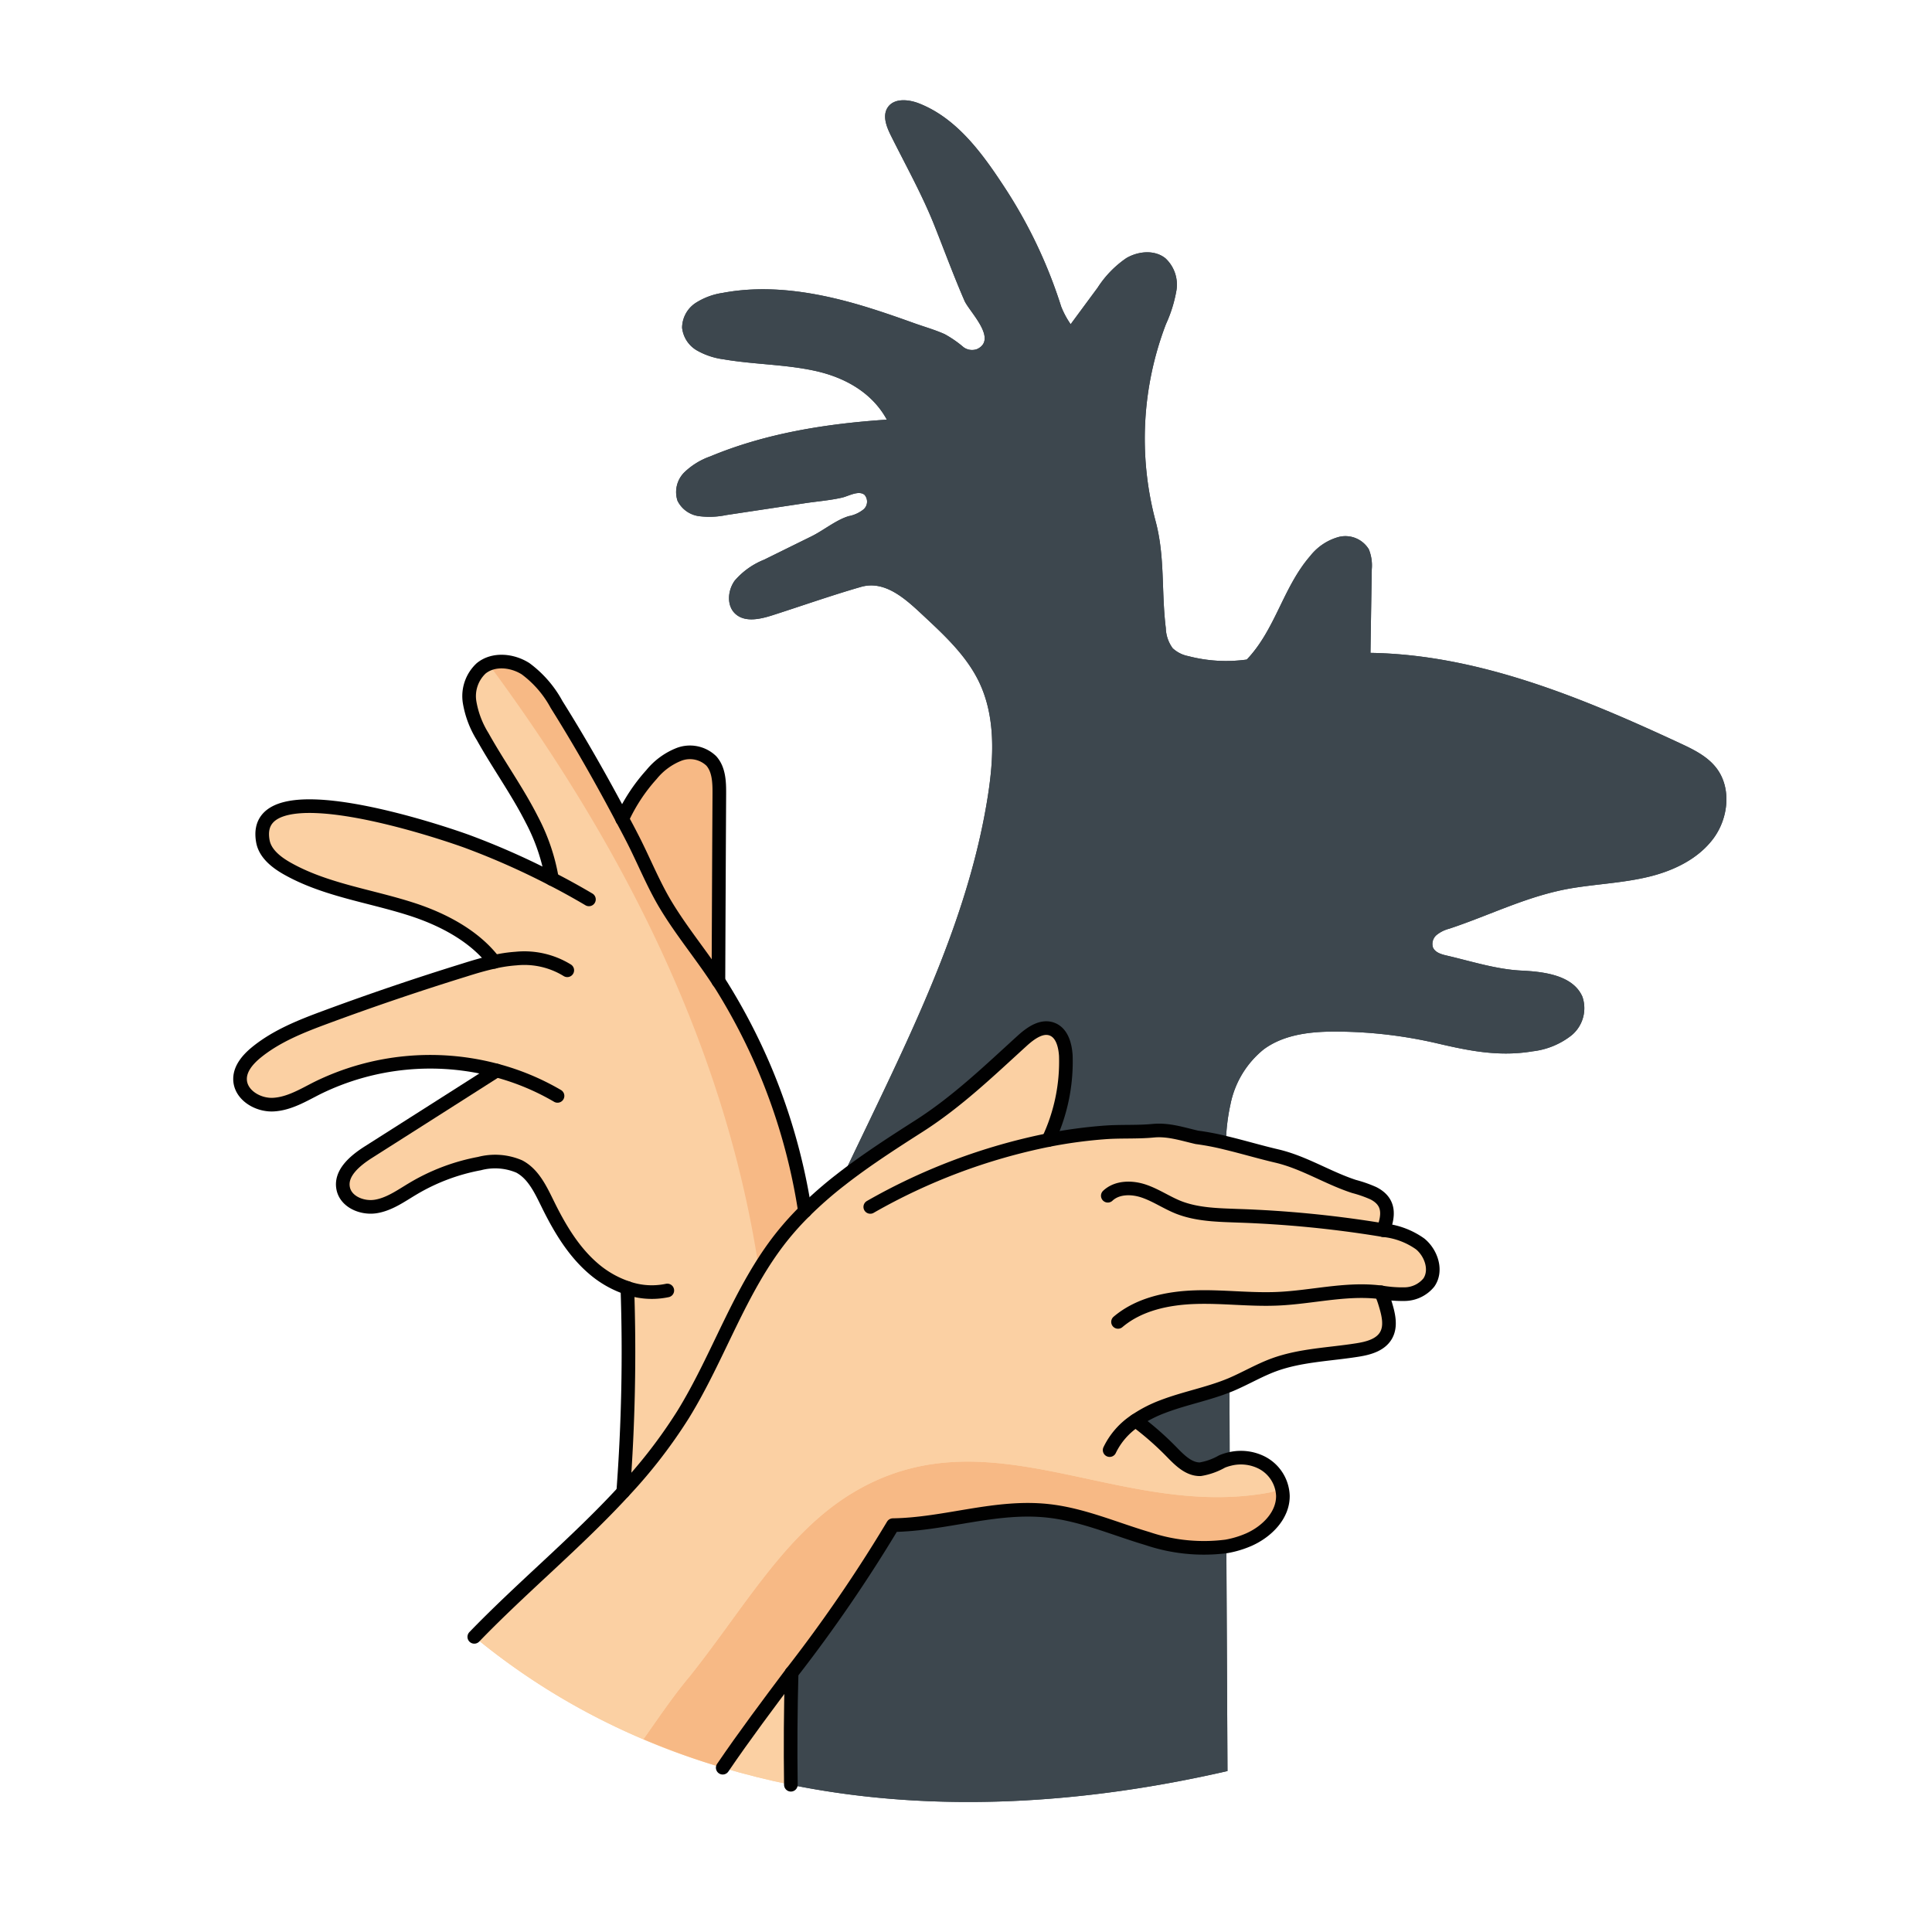 <svg id="Layer_1" data-name="Layer 1" xmlns="http://www.w3.org/2000/svg" width="100mm" height="100mm" viewBox="0 0 283.465 283.465">
  <g>
    <g>
      <path d="M116.148,245.45q-.225,8.2-.11,16.41-5.04-1.02-10-2.5C109.258,254.63,112.708,250.04,116.148,245.45Z" fill="#fbd0a3"/>
      <path d="M104.358,111.64c1.13,1.26,1.19,3.13,1.18,4.82q-.075,13.755-.13,27.5c-2.49-3.83-5.42-7.32-7.79-11.28-1.86-3.12-3.24-6.62-4.91-9.84-.46-.9-.93-1.78-1.41-2.67v-.01a25.746,25.746,0,0,1,4.3-6.53,9.864,9.864,0,0,1,4.05-2.96A4.517,4.517,0,0,1,104.358,111.64Z" fill="#fbd0a3"/>
      <path d="M80.988,128.97a28.929,28.929,0,0,0-2.94-8.68c-2.14-4.23-4.93-8.09-7.24-12.23a13.924,13.924,0,0,1-1.91-5.05,5.575,5.575,0,0,1,1.69-4.94c1.8-1.48,4.57-1.2,6.53.05a15.951,15.951,0,0,1,4.54,5.24c3.43,5.47,6.62,11.09,9.64,16.8v.01c.48.89.95,1.77,1.41,2.67,1.67,3.22,3.05,6.72,4.91,9.84,2.37,3.96,5.3,7.45,7.79,11.28.22.32.43.64.63.97a88.334,88.334,0,0,1,6.09,11.75,87.714,87.714,0,0,1,5.97,21.01,43,43,0,0,0-3.38,3.75c-6.21,7.8-9.26,17.62-14.49,26.1a74.345,74.345,0,0,1-8.79,11.35,273.985,273.985,0,0,0,.61-29.92,14.858,14.858,0,0,1-4.99-2.85c-2.97-2.55-5-6.01-6.72-9.52-1.03-2.09-2.09-4.36-4.15-5.45a9,9,0,0,0-5.83-.43,29.662,29.662,0,0,0-9.79,3.7c-1.73,1.03-3.43,2.26-5.41,2.59s-4.39-.65-4.8-2.62c-.48-2.27,1.75-4.11,3.7-5.35q9.405-5.985,18.81-11.97a37.556,37.556,0,0,0-26.34,2.58c-2.05,1.04-4.1,2.29-6.4,2.42s-4.88-1.42-4.91-3.72c-.02-1.59,1.16-2.93,2.39-3.94,2.97-2.42,6.6-3.85,10.2-5.18q10.05-3.72,20.29-6.89c1.45-.46,2.92-.9,4.41-1.22-2.86-3.8-7.59-6.28-12.24-7.76-6.09-1.95-12.62-2.8-18.18-5.96-1.59-.91-3.2-2.18-3.52-3.98-1.98-11,26.9-1.12,30.23.13A110.55,110.55,0,0,1,80.988,128.97Z" fill="#fbd0a3"/>
      <path d="M180.378,203.24q.03,5.415.04,10.83a7.307,7.307,0,0,0-1.12.36,9.6,9.6,0,0,1-3.2,1.14c-1.69.03-3.03-1.34-4.21-2.55a44.205,44.205,0,0,0-5.26-4.6,18.766,18.766,0,0,1,4.01-2.06C173.828,205.14,177.218,204.53,180.378,203.24Z" fill="#3d474e"/>
      <path d="M179.958,232.33q.075,13.77.14,27.52c-20.73,4.76-42.42,6.25-63.28,2.17-.26-.05-.52-.1-.78-.16q-.12-8.205.11-16.41l.01-.01a217.96,217.96,0,0,0,14.85-21.67c7.73-.12,15.05-2.93,22.73-2.1,5.04.54,9.76,2.63,14.62,4.07a25.856,25.856,0,0,0,11.57,1.15C179.948,228.71,179.948,230.52,179.958,232.33Z" fill="#3d474e"/>
      <path d="M153.808,167.27a69.794,69.794,0,0,1,8.28-1.12c2.37-.18,4.77-.02,7.12-.25,2.2-.21,4.23.47,6.38.97a38.375,38.375,0,0,1,4.28.82c2.51.6,5.01,1.35,7.46,1.92,4.01.94,7.47,3.21,11.34,4.47a18.6,18.6,0,0,1,2.83.99c2.52,1.28,2.22,3.35,1.46,5.42a11.232,11.232,0,0,1,5.41,2.02c1.65,1.35,2.49,3.93,1.27,5.67a4.658,4.658,0,0,1-3.54,1.7,18.556,18.556,0,0,1-3.48-.27,12.7,12.7,0,0,1,.61,1.63c.47,1.54.93,3.3.13,4.69-.82,1.43-2.62,1.9-4.24,2.15-4.11.65-8.36.75-12.26,2.19-2.18.81-4.19,2.01-6.33,2.91l-.15.06c-3.16,1.29-6.55,1.9-9.74,3.12a18.766,18.766,0,0,0-4.01,2.06,44.205,44.205,0,0,1,5.26,4.6c1.18,1.21,2.52,2.58,4.21,2.55a9.6,9.6,0,0,0,3.2-1.14,7.307,7.307,0,0,1,1.12-.36,6.812,6.812,0,0,1,4.72.53,5.706,5.706,0,0,1,3.09,4.85c.04,2.88-2.35,5.27-4.98,6.44a14.431,14.431,0,0,1-3.32,1,25.856,25.856,0,0,1-11.57-1.15c-4.86-1.44-9.58-3.53-14.62-4.07-7.68-.83-15,1.98-22.73,2.1a217.96,217.96,0,0,1-14.85,21.67l-.01.01c-3.44,4.59-6.89,9.18-10.11,13.91a102.264,102.264,0,0,1-36.45-19.2c7.06-7.31,15.02-13.85,21.85-21.27a74.345,74.345,0,0,0,8.79-11.35c5.23-8.48,8.28-18.3,14.49-26.1a43,43,0,0,1,3.38-3.75,58.076,58.076,0,0,1,5.35-4.67c3.63-2.83,7.55-5.35,11.43-7.83,5.56-3.56,10.17-8,15.06-12.45,1.25-1.14,2.91-2.36,4.48-1.72,1.41.58,1.86,2.33,1.96,3.84A26.853,26.853,0,0,1,153.808,167.27Z" fill="#fbd0a3"/>
      <path d="M251.818,112.67c2.28,2.95,1.78,7.42-.46,10.4s-5.82,4.69-9.45,5.57-7.38,1.05-11.06,1.64c-6.49,1.04-12.08,3.95-18.21,5.98a4.9,4.9,0,0,0-1.83.9,1.717,1.717,0,0,0-.57,1.83c.31.75,1.2,1.02,1.98,1.2,3.58.83,7.26,2.02,10.91,2.21,3.06.15,7.61.56,9.04,3.83a5.166,5.166,0,0,1-1.57,5.66,11.293,11.293,0,0,1-5.72,2.36c-4.89.82-9.26-.05-13.99-1.16a66.381,66.381,0,0,0-14.39-1.73c-3.86-.05-7.97.31-11.08,2.6a13.835,13.835,0,0,0-4.89,8.11,28.751,28.751,0,0,0-.66,5.62,38.375,38.375,0,0,0-4.28-.82c-2.15-.5-4.18-1.18-6.38-.97-2.35.23-4.75.07-7.12.25a69.794,69.794,0,0,0-8.28,1.12,26.853,26.853,0,0,0,2.57-12.41c-.1-1.51-.55-3.26-1.96-3.84-1.57-.64-3.23.58-4.48,1.72-4.89,4.45-9.5,8.89-15.06,12.45-3.88,2.48-7.8,5-11.43,7.83q2.055-4.29,4.11-8.57c7.34-15.32,14.77-30.93,17.39-47.72.87-5.58,1.15-11.55-1.29-16.65-1.81-3.78-4.95-6.74-8.02-9.6-2.55-2.38-5.66-5.42-9.31-4.37-4.35,1.25-8.64,2.77-12.95,4.15-1.83.59-4.07,1.1-5.49-.2-1.31-1.2-1.13-3.44-.08-4.88a11.13,11.13,0,0,1,4.3-3.06q3.465-1.71,6.94-3.42c1.79-.88,3.61-2.41,5.48-2.97a4.957,4.957,0,0,0,2.17-.99,1.513,1.513,0,0,0,.15-2.13c-.84-.71-2.34.17-3.25.39-1.85.43-3.82.57-5.69.86q-5.685.855-11.35,1.71a12.034,12.034,0,0,1-4.01.16,4.129,4.129,0,0,1-3.14-2.25,4.079,4.079,0,0,1,.99-4.17,10.511,10.511,0,0,1,3.82-2.35c8.18-3.41,17.06-4.8,25.9-5.39-2.16-3.96-6.15-6.2-10.55-7.16s-8.96-.93-13.4-1.69a10.69,10.69,0,0,1-3.91-1.3,4.393,4.393,0,0,1-2.18-3.34,4.4,4.4,0,0,1,1.97-3.62,10.094,10.094,0,0,1,4-1.49c6.47-1.22,13.17-.19,19.5,1.61,2.9.83,5.75,1.82,8.59,2.84,1.48.53,3.05.97,4.47,1.61a16.22,16.22,0,0,1,2.75,1.9,2.1,2.1,0,0,0,2.06.26c2.97-1.49-1.21-5.47-1.91-7.07-1.6-3.68-2.99-7.48-4.48-11.21-1.76-4.39-4.18-8.74-6.29-12.97-.66-1.32-1.31-2.95-.49-4.18.92-1.38,3.01-1.2,4.56-.6,5.63,2.19,9.39,7.45,12.58,12.32a70.958,70.958,0,0,1,8.31,17.5,12.7,12.7,0,0,0,1.39,2.59q1.98-2.685,3.95-5.35a15.224,15.224,0,0,1,4.22-4.35c1.76-1.03,4.15-1.25,5.74.03a5.273,5.273,0,0,1,1.61,4.71,20,20,0,0,1-1.54,4.95,47.017,47.017,0,0,0-1.53,28.86c1.42,5.28.84,10.3,1.51,15.73a5.244,5.244,0,0,0,1.01,2.96,4.659,4.659,0,0,0,2.31,1.16,21.859,21.859,0,0,0,8.56.5c4.21-4.41,5.32-10.61,9.32-15.21a8.013,8.013,0,0,1,4.19-2.78,4.021,4.021,0,0,1,4.4,1.82,6.293,6.293,0,0,1,.43,2.93q-.1,6.135-.19,12.26c15.77.25,30.98,6.55,45.29,13.2C248.378,109.92,250.468,110.92,251.818,112.67Z" fill="#3d474e"/>
    </g>
    <g>
      <path d="M116.148,245.45q-.225,8.2-.11,16.41-5.04-1.02-10-2.5C109.258,254.63,112.708,250.04,116.148,245.45Z" fill="#fbd0a3"/>
      <path d="M104.358,111.64c1.13,1.26,1.19,3.13,1.18,4.82q-.075,13.755-.13,27.5c-2.49-3.83-5.42-7.32-7.79-11.28-1.86-3.12-3.24-6.62-4.91-9.84-.46-.9-.93-1.78-1.41-2.67v-.01a25.746,25.746,0,0,1,4.3-6.53,9.864,9.864,0,0,1,4.05-2.96A4.517,4.517,0,0,1,104.358,111.64Z" fill="#f7b985"/>
      <path d="M71.692,97.44a4.154,4.154,0,0,0-1.1.63,5.575,5.575,0,0,0-1.69,4.94,13.922,13.922,0,0,0,1.909,5.05c2.31,4.14,5.1,8,7.241,12.23a28.954,28.954,0,0,1,2.939,8.68A110.618,110.618,0,0,0,68.8,123.55c-3.331-1.25-32.21-11.13-30.23-.13.319,1.8,1.929,3.07,3.52,3.98,5.56,3.16,12.089,4.01,18.179,5.96,4.65,1.48,9.381,3.96,12.241,7.76-1.491.32-2.96.76-4.411,1.22q-10.245,3.165-20.29,6.89c-3.6,1.33-7.23,2.76-10.2,5.18-1.231,1.01-2.411,2.35-2.391,3.94.03,2.3,2.621,3.84,4.91,3.72s4.35-1.38,6.4-2.42a37.553,37.553,0,0,1,26.339-2.58q-9.388,5.985-18.81,11.97c-1.949,1.24-4.18,3.08-3.7,5.35.409,1.97,2.809,2.95,4.8,2.62s3.681-1.56,5.411-2.59a29.645,29.645,0,0,1,9.79-3.7,9,9,0,0,1,5.83.43c2.059,1.09,3.119,3.36,4.15,5.45,1.719,3.51,3.75,6.97,6.719,9.52a14.862,14.862,0,0,0,4.991,2.85,274.236,274.236,0,0,1-.61,29.92,74.4,74.4,0,0,0,8.789-11.35c4.2-6.808,7-14.477,11.147-21.274a4.881,4.881,0,0,1-.217-1.266C106.062,152.722,90.862,123.333,71.692,97.44Z" fill="#fbd0a3"/>
      <path d="M118.1,177.69a87.287,87.287,0,0,0-12.06-32.76c-.2-.33-.41-.65-.63-.97-2.49-3.83-5.42-7.32-7.79-11.28-1.859-3.12-3.24-6.62-4.91-9.84-.46-.9-.929-1.78-1.409-2.67v-.01c-3.02-5.71-6.21-11.33-9.641-16.8a15.939,15.939,0,0,0-4.54-5.24,6.146,6.146,0,0,0-5.426-.68c19.17,25.893,34.37,55.282,39.466,87.56a4.881,4.881,0,0,0,.217,1.266,47.462,47.462,0,0,1,3.343-4.826A43,43,0,0,1,118.1,177.69Z" fill="#f7b985"/>
      <path d="M180.378,203.24q.03,5.415.04,10.83a7.307,7.307,0,0,0-1.12.36,9.6,9.6,0,0,1-3.2,1.14c-1.69.03-3.03-1.34-4.21-2.55a44.205,44.205,0,0,0-5.26-4.6,18.766,18.766,0,0,1,4.01-2.06C173.828,205.14,177.218,204.53,180.378,203.24Z" fill="#3d474e"/>
      <path d="M179.958,232.33q.075,13.77.14,27.52c-20.73,4.76-42.42,6.25-63.28,2.17-.26-.05-.52-.1-.78-.16q-.12-8.205.11-16.41l.01-.01a217.96,217.96,0,0,0,14.85-21.67c7.73-.12,15.05-2.93,22.73-2.1,5.04.54,9.76,2.63,14.62,4.07a25.856,25.856,0,0,0,11.57,1.15C179.948,228.71,179.948,230.52,179.958,232.33Z" fill="#3d474e"/>
      <path d="M125.158,219c-10,6-16,17-24,27-2.549,3.06-4.58,6.119-6.752,9.179a110.192,110.192,0,0,0,11.632,4.181c3.221-4.73,6.67-9.32,10.111-13.91l.009-.01a217.969,217.969,0,0,0,14.851-21.67c7.729-.12,15.049-2.93,22.729-2.1,5.041.54,9.76,2.63,14.621,4.07a25.852,25.852,0,0,0,11.569,1.15,14.416,14.416,0,0,0,3.32-1c2.63-1.17,5.02-3.56,4.98-6.44a4.891,4.891,0,0,0-.126-1,18.9,18.9,0,0,1-1.944.553C164.158,223,145.158,207,125.158,219Z" fill="#f7b985"/>
      <path d="M208.368,182.51a11.229,11.229,0,0,0-5.41-2.02c.76-2.07,1.06-4.14-1.46-5.42a18.557,18.557,0,0,0-2.83-.99c-3.869-1.26-7.329-3.53-11.34-4.47-2.45-.57-4.95-1.32-7.46-1.92a38.315,38.315,0,0,0-4.279-.82c-2.15-.5-4.181-1.18-6.381-.97-2.349.23-4.75.07-7.119.25a69.782,69.782,0,0,0-8.281,1.12,26.853,26.853,0,0,0,2.57-12.41c-.1-1.51-.55-3.26-1.96-3.84-1.57-.64-3.229.58-4.479,1.72-4.89,4.45-9.5,8.89-15.061,12.45-3.88,2.48-7.8,5-11.43,7.83a58.34,58.34,0,0,0-5.35,4.67,43,43,0,0,0-3.38,3.75c-6.209,7.8-9.26,17.62-14.49,26.1a74.4,74.4,0,0,1-8.789,11.35c-6.83,7.42-14.79,13.96-21.85,21.27a98.878,98.878,0,0,0,24.817,15.019c2.172-3.06,4.2-6.119,6.752-9.179,8-10,14-21,24-27,20-12,39,4,61,0a18.9,18.9,0,0,0,1.944-.553,5.813,5.813,0,0,0-2.964-3.847,6.812,6.812,0,0,0-4.72-.53,7.26,7.26,0,0,0-1.119.36,9.616,9.616,0,0,1-3.2,1.14c-1.69.03-3.029-1.34-4.21-2.55a44.127,44.127,0,0,0-5.26-4.6,18.789,18.789,0,0,1,4.01-2.06c3.19-1.22,6.58-1.83,9.74-3.12l.151-.06c2.139-.9,4.149-2.1,6.33-2.91,3.9-1.44,8.15-1.54,12.259-2.19,1.62-.25,3.42-.72,4.241-2.15.8-1.39.339-3.15-.131-4.69a12.555,12.555,0,0,0-.61-1.63,18.569,18.569,0,0,0,3.48.27,4.657,4.657,0,0,0,3.54-1.7C210.859,186.44,210.018,183.86,208.368,182.51Z" fill="#fbd0a3"/>
      <path d="M251.818,112.67c2.28,2.95,1.78,7.42-.46,10.4s-5.82,4.69-9.45,5.57-7.38,1.05-11.06,1.64c-6.49,1.04-12.08,3.95-18.21,5.98a4.9,4.9,0,0,0-1.83.9,1.717,1.717,0,0,0-.57,1.83c.31.75,1.2,1.02,1.98,1.2,3.58.83,7.26,2.02,10.91,2.21,3.06.15,7.61.56,9.04,3.83a5.166,5.166,0,0,1-1.57,5.66,11.293,11.293,0,0,1-5.72,2.36c-4.89.82-9.26-.05-13.99-1.16a66.381,66.381,0,0,0-14.39-1.73c-3.86-.05-7.97.31-11.08,2.6a13.835,13.835,0,0,0-4.89,8.11,28.751,28.751,0,0,0-.66,5.62,38.375,38.375,0,0,0-4.28-.82c-2.15-.5-4.18-1.18-6.38-.97-2.35.23-4.75.07-7.12.25a69.794,69.794,0,0,0-8.28,1.12,26.853,26.853,0,0,0,2.57-12.41c-.1-1.51-.55-3.26-1.96-3.84-1.57-.64-3.23.58-4.48,1.72-4.89,4.45-9.5,8.89-15.06,12.45-3.88,2.48-7.8,5-11.43,7.83q2.055-4.29,4.11-8.57c7.34-15.32,14.77-30.93,17.39-47.72.87-5.58,1.15-11.55-1.29-16.65-1.81-3.78-4.95-6.74-8.02-9.6-2.55-2.38-5.66-5.42-9.31-4.37-4.35,1.25-8.64,2.77-12.95,4.15-1.83.59-4.07,1.1-5.49-.2-1.31-1.2-1.13-3.44-.08-4.88a11.13,11.13,0,0,1,4.3-3.06q3.465-1.71,6.94-3.42c1.79-.88,3.61-2.41,5.48-2.97a4.957,4.957,0,0,0,2.17-.99,1.513,1.513,0,0,0,.15-2.13c-.84-.71-2.34.17-3.25.39-1.85.43-3.82.57-5.69.86q-5.685.855-11.35,1.71a12.034,12.034,0,0,1-4.01.16,4.129,4.129,0,0,1-3.14-2.25,4.079,4.079,0,0,1,.99-4.17,10.511,10.511,0,0,1,3.82-2.35c8.18-3.41,17.06-4.8,25.9-5.39-2.16-3.96-6.15-6.2-10.55-7.16s-8.96-.93-13.4-1.69a10.69,10.69,0,0,1-3.91-1.3,4.393,4.393,0,0,1-2.18-3.34,4.4,4.4,0,0,1,1.97-3.62,10.094,10.094,0,0,1,4-1.49c6.47-1.22,13.17-.19,19.5,1.61,2.9.83,5.75,1.82,8.59,2.84,1.48.53,3.05.97,4.47,1.61a16.22,16.22,0,0,1,2.75,1.9,2.1,2.1,0,0,0,2.06.26c2.97-1.49-1.21-5.47-1.91-7.07-1.6-3.68-2.99-7.48-4.48-11.21-1.76-4.39-4.18-8.74-6.29-12.97-.66-1.32-1.31-2.95-.49-4.18.92-1.38,3.01-1.2,4.56-.6,5.63,2.19,9.39,7.45,12.58,12.32a70.958,70.958,0,0,1,8.31,17.5,12.7,12.7,0,0,0,1.39,2.59q1.98-2.685,3.95-5.35a15.224,15.224,0,0,1,4.22-4.35c1.76-1.03,4.15-1.25,5.74.03a5.273,5.273,0,0,1,1.61,4.71,20,20,0,0,1-1.54,4.95,47.017,47.017,0,0,0-1.53,28.86c1.42,5.28.84,10.3,1.51,15.73a5.244,5.244,0,0,0,1.01,2.96,4.659,4.659,0,0,0,2.31,1.16,21.859,21.859,0,0,0,8.56.5c4.21-4.41,5.32-10.61,9.32-15.21a8.013,8.013,0,0,1,4.19-2.78,4.021,4.021,0,0,1,4.4,1.82,6.293,6.293,0,0,1,.43,2.93q-.1,6.135-.19,12.26c15.77.25,30.98,6.55,45.29,13.2C248.378,109.92,250.468,110.92,251.818,112.67Z" fill="#3d474e"/>
    </g>
    <g>
      <path d="M69.588,240.16c7.06-7.31,15.02-13.85,21.85-21.27a74.345,74.345,0,0,0,8.79-11.35c5.23-8.48,8.28-18.3,14.49-26.1a43,43,0,0,1,3.38-3.75,58.076,58.076,0,0,1,5.35-4.67c3.63-2.83,7.55-5.35,11.43-7.83,5.56-3.56,10.17-8,15.06-12.45,1.25-1.14,2.91-2.36,4.48-1.72,1.41.58,1.86,2.33,1.96,3.84a26.853,26.853,0,0,1-2.57,12.41" fill="none" stroke="#010101" stroke-linecap="round" stroke-linejoin="round" stroke-width="2"/>
      <path d="M202.958,180.49c.76-2.07,1.06-4.14-1.46-5.42a18.6,18.6,0,0,0-2.83-.99c-3.87-1.26-7.33-3.53-11.34-4.47-2.45-.57-4.95-1.32-7.46-1.92a38.375,38.375,0,0,0-4.28-.82c-2.15-.5-4.18-1.18-6.38-.97-2.35.23-4.75.07-7.12.25a69.794,69.794,0,0,0-8.28,1.12,87.3,87.3,0,0,0-26.12,9.81" fill="none" stroke="#010101" stroke-linecap="round" stroke-linejoin="round" stroke-width="2"/>
      <path d="M162.538,175.44c1.36-1.28,3.52-1.28,5.29-.68s3.34,1.69,5.07,2.38c2.77,1.09,5.82,1.13,8.79,1.24a163.974,163.974,0,0,1,20.74,2.02l.53.09a11.232,11.232,0,0,1,5.41,2.02c1.65,1.35,2.49,3.93,1.27,5.67a4.658,4.658,0,0,1-3.54,1.7,18.556,18.556,0,0,1-3.48-.27l-.56-.06c-4.83-.49-9.66.78-14.52,1-4.05.19-8.1-.36-12.15-.23s-8.26,1.01-11.35,3.63" fill="none" stroke="#010101" stroke-linecap="round" stroke-linejoin="round" stroke-width="2"/>
      <path d="M202.618,189.61a12.7,12.7,0,0,1,.61,1.63c.47,1.54.93,3.3.13,4.69-.82,1.43-2.62,1.9-4.24,2.15-4.11.65-8.36.75-12.26,2.19-2.18.81-4.19,2.01-6.33,2.91l-.15.06c-3.16,1.29-6.55,1.9-9.74,3.12a18.766,18.766,0,0,0-4.01,2.06,10.728,10.728,0,0,0-3.82,4.34" fill="none" stroke="#010101" stroke-linecap="round" stroke-linejoin="round" stroke-width="2"/>
      <path d="M116.158,245.44a217.96,217.96,0,0,0,14.85-21.67c7.73-.12,15.05-2.93,22.73-2.1,5.04.54,9.76,2.63,14.62,4.07a25.856,25.856,0,0,0,11.57,1.15,14.431,14.431,0,0,0,3.32-1c2.63-1.17,5.02-3.56,4.98-6.44a5.706,5.706,0,0,0-3.09-4.85,6.812,6.812,0,0,0-4.72-.53,7.307,7.307,0,0,0-1.12.36,9.6,9.6,0,0,1-3.2,1.14c-1.69.03-3.03-1.34-4.21-2.55a44.205,44.205,0,0,0-5.26-4.6" fill="none" stroke="#010101" stroke-linecap="round" stroke-linejoin="round" stroke-width="2"/>
      <path d="M106.038,259.36c3.22-4.73,6.67-9.32,10.11-13.91" fill="none" stroke="#010101" stroke-linecap="round" stroke-linejoin="round" stroke-width="2"/>
      <path d="M92.048,188.97a273.985,273.985,0,0,1-.61,29.92" fill="none" stroke="#010101" stroke-linecap="round" stroke-linejoin="round" stroke-width="2"/>
      <path d="M72.868,157.07q-9.39,5.985-18.81,11.97c-1.95,1.24-4.18,3.08-3.7,5.35.41,1.97,2.81,2.95,4.8,2.62s3.68-1.56,5.41-2.59a29.662,29.662,0,0,1,9.79-3.7,9,9,0,0,1,5.83.43c2.06,1.09,3.12,3.36,4.15,5.45,1.72,3.51,3.75,6.97,6.72,9.52a14.858,14.858,0,0,0,4.99,2.85,10.931,10.931,0,0,0,5.86.37" fill="none" stroke="#010101" stroke-linecap="round" stroke-linejoin="round" stroke-width="2"/>
      <path d="M81.8,160.79a36.05,36.05,0,0,0-8.93-3.72,37.556,37.556,0,0,0-26.34,2.58c-2.05,1.04-4.1,2.29-6.4,2.42s-4.88-1.42-4.91-3.72c-.02-1.59,1.16-2.93,2.39-3.94,2.97-2.42,6.6-3.85,10.2-5.18q10.05-3.72,20.29-6.89c1.45-.46,2.92-.9,4.41-1.22a20.505,20.505,0,0,1,3.22-.48,12.014,12.014,0,0,1,7.5,1.72" fill="none" stroke="#010101" stroke-linecap="round" stroke-linejoin="round" stroke-width="2"/>
      <path d="M86.408,131.96c-1.78-1.05-3.58-2.05-5.42-2.99a110.55,110.55,0,0,0-12.19-5.42c-3.33-1.25-32.21-11.13-30.23-.13.32,1.8,1.93,3.07,3.52,3.98,5.56,3.16,12.09,4.01,18.18,5.96,4.65,1.48,9.38,3.96,12.24,7.76" fill="none" stroke="#010101" stroke-linecap="round" stroke-linejoin="round" stroke-width="2"/>
      <path d="M91.3,120.17c.48.89.95,1.77,1.41,2.67,1.67,3.22,3.05,6.72,4.91,9.84,2.37,3.96,5.3,7.45,7.79,11.28.22.32.43.64.63.97a88.334,88.334,0,0,1,6.09,11.75,87.714,87.714,0,0,1,5.97,21.01" fill="none" stroke="#010101" stroke-linecap="round" stroke-linejoin="round" stroke-width="2"/>
      <path d="M80.988,128.97a28.929,28.929,0,0,0-2.94-8.68c-2.14-4.23-4.93-8.09-7.24-12.23a13.924,13.924,0,0,1-1.91-5.05,5.575,5.575,0,0,1,1.69-4.94c1.8-1.48,4.57-1.2,6.53.05a15.951,15.951,0,0,1,4.54,5.24c3.43,5.47,6.62,11.09,9.64,16.8" fill="none" stroke="#010101" stroke-linecap="round" stroke-linejoin="round" stroke-width="2"/>
      <path d="M91.3,120.17v-.01a25.746,25.746,0,0,1,4.3-6.53,9.864,9.864,0,0,1,4.05-2.96,4.517,4.517,0,0,1,4.71.97c1.13,1.26,1.19,3.13,1.18,4.82q-.075,13.755-.13,27.5" fill="none" stroke="#010101" stroke-linecap="round" stroke-linejoin="round" stroke-width="2"/>
      <path d="M116.158,245.44l-.01.01q-.225,8.2-.11,16.41" fill="none" stroke="#010101" stroke-linecap="round" stroke-linejoin="round" stroke-width="2"/>
    </g>
  </g>
</svg>
